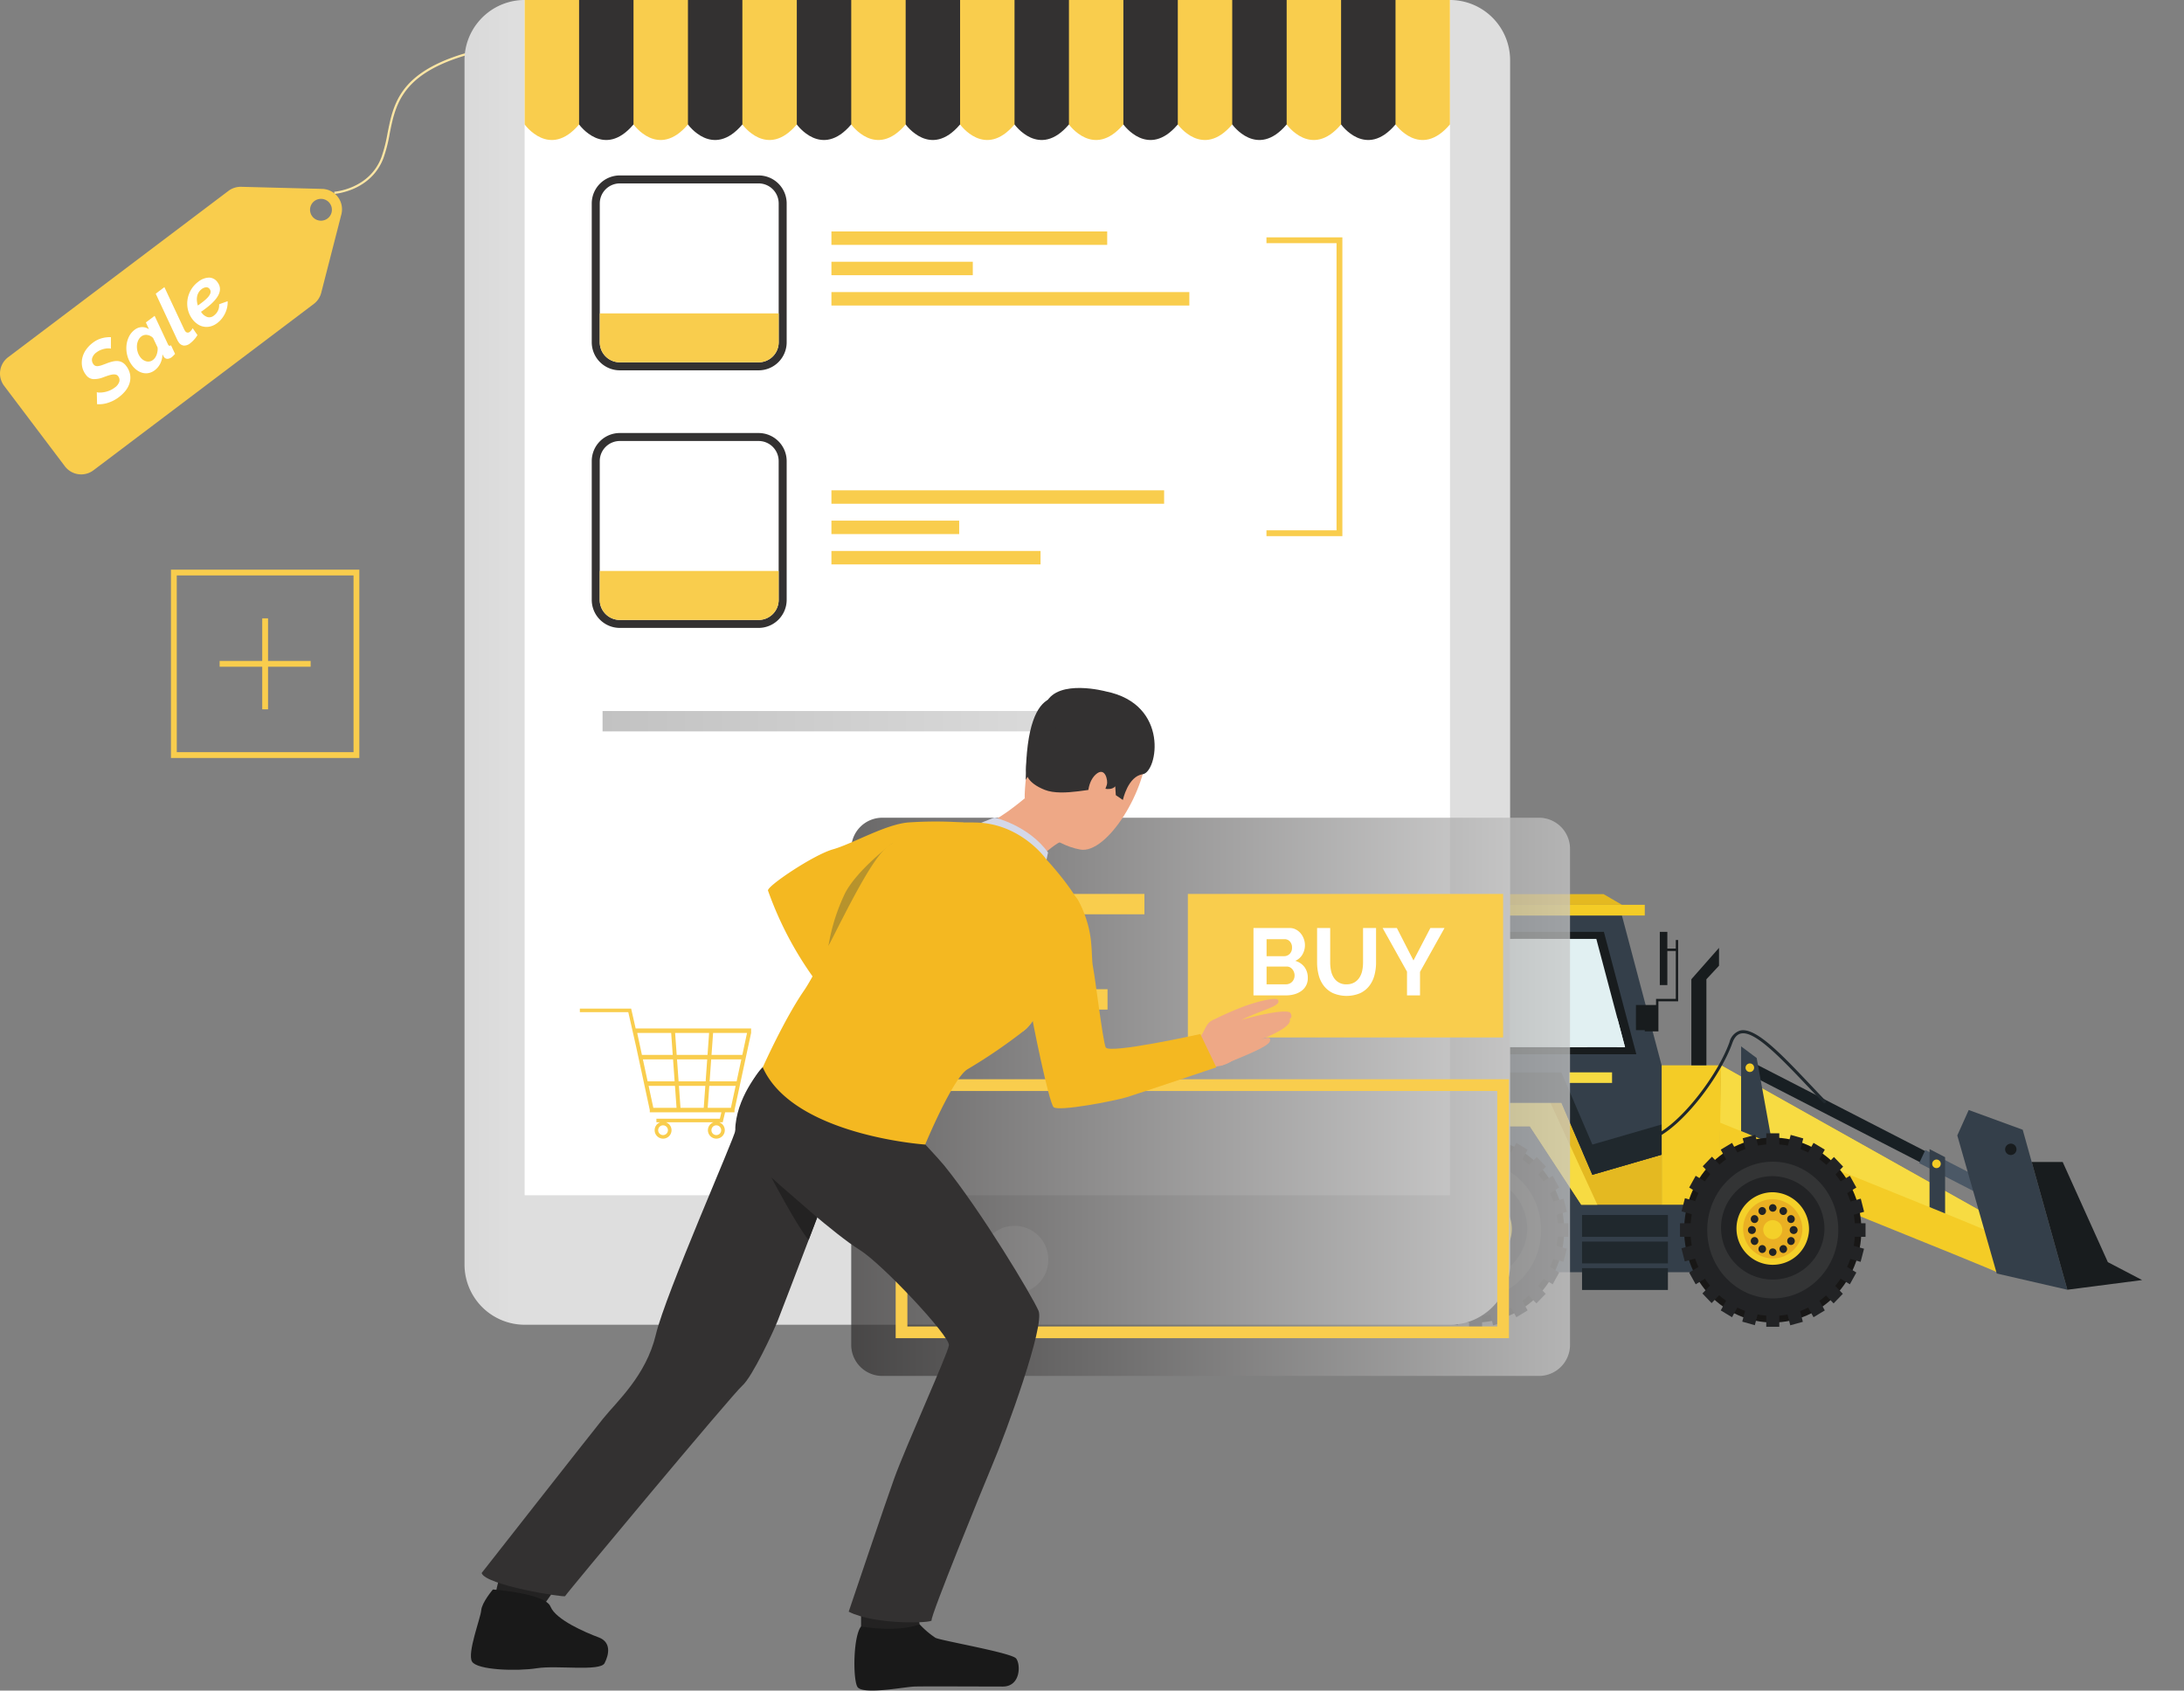 <svg xmlns="http://www.w3.org/2000/svg" xmlns:xlink="http://www.w3.org/1999/xlink" width="463" height="358.458" viewBox="0 0 463 358.458">
  <rect x="0" y="0" width="463" height="358.458" fill="#808080" stroke="none"/>
  <defs>
    <clipPath id="clip-path">
      <rect id="Rectangle_653" data-name="Rectangle 653" width="241" height="117" transform="translate(0 0)" fill="none"/>
    </clipPath>
    <clipPath id="clip-path-4">
      <rect id="Rectangle_593" data-name="Rectangle 593" width="32.484" height="22.961" fill="none"/>
    </clipPath>
    <clipPath id="clip-path-5">
      <rect id="Rectangle_597" data-name="Rectangle 597" width="4.808" height="11.16" fill="none"/>
    </clipPath>
    <linearGradient id="linear-gradient" x1="-0.222" y1="0.5" x2="0.045" y2="0.5" gradientUnits="objectBoundingBox">
      <stop offset="0" stop-color="#c2c2c2"/>
      <stop offset="1" stop-color="#dedede"/>
    </linearGradient>
    <linearGradient id="linear-gradient-3" x1="0" y1="0.5" x2="1" y2="0.5" xlink:href="#linear-gradient"/>
    <linearGradient id="linear-gradient-5" y1="0.5" x2="1" y2="0.5" gradientUnits="objectBoundingBox">
      <stop offset="0" stop-color="#333131"/>
      <stop offset="1" stop-color="#c6c6c6"/>
    </linearGradient>
  </defs>
  <g id="Group_1087" data-name="Group 1087" transform="translate(-7349 2544.457)">
    <g id="Group_1085" data-name="Group 1085" transform="translate(7283.722 -2373.444)">
      <g id="Group_1084" data-name="Group 1084" transform="translate(287.278 -2.556)">
        <g id="Group_1083" data-name="Group 1083" transform="translate(0 0)" clip-path="url(#clip-path)">
          <g id="Group_1082" data-name="Group 1082">
            <g id="Group_1081" data-name="Group 1081" transform="translate(0)" clip-path="url(#clip-path)">
              <g id="Group_1076" data-name="Group 1076">
                <g id="Group_1075" data-name="Group 1075" clip-path="url(#clip-path)">
                  <path id="Path_131" data-name="Path 131" d="M347.327,64.251a.328.328,0,0,0,0-.655,4.488,4.488,0,0,1-4.127-3.65c-.126-1.3.546-4.527,9.472-6.421a.327.327,0,0,0,.245-.386.317.317,0,0,0-.37-.255c-9.089,1.928-10.149,5.294-9.972,7.128a5.111,5.111,0,0,0,4.752,4.239" transform="translate(-329.491 -39.21)" fill="#20282d"/>
                  <path id="Path_132" data-name="Path 132" d="M592.512,293.049l17.29,20.656h65.184V288.247H626.557l-3.874-5.485h-20.2Z" transform="translate(-520.362 -212.418)" fill="#343f4a"/>
                  <path id="Path_257" data-name="Path 257" d="M.06.007,1.951,0l-.06,17.266L0,17.273Z" transform="translate(21.412 41.336) rotate(-4.878)" fill="#343f4a"/>
                  <path id="Path_258" data-name="Path 258" d="M.04.008,4.181,0l-.04,20.632L0,20.641Z" transform="translate(19.976 29.239) rotate(-2.686)" fill="#181c1e"/>
                  <path id="Path_213" data-name="Path 213" d="M.5.046,3.152,0l-.5,28.286L0,28.331Z" transform="translate(34.416 18.667) rotate(-62.156)" fill="#181c1e"/>
                  <path id="Path_214" data-name="Path 214" d="M.56.051,3.162,0,2.6,28.849,0,28.9Z" transform="translate(61.136 35.854) rotate(-34.129)" fill="#181c1e"/>
                  <path id="Path_133" data-name="Path 133" d="M890.245,230.38l55.03,30.88s3.632,13.316,3.412,12.972-58.882-23.877-58.882-23.877Z" transform="translate(-747.382 -172.951)" fill="#f4cc26"/>
                  <path id="Path_134" data-name="Path 134" d="M889.8,320.981l29.446,2.259L889.8,311.4Z" transform="translate(-747.382 -233.993)" fill="#e4b921"/>
                  <path id="Path_135" data-name="Path 135" d="M890.8,230.38l55.03,30.88s.5,1.817,1.109,4.089c-6.935-2.964-48.064-19.482-56.407-22.831Z" transform="translate(-747.939 -172.951)" fill="#f7db42"/>
                  <path id="Path_215" data-name="Path 215" d="M.959.043,3.557,0,2.6,56.66,0,56.7Z" transform="matrix(0.442, -0.897, 0.897, 0.442, 147.94, 59.985)" fill="#181f23"/>
                  <path id="Path_136" data-name="Path 136" d="M916.2,234.691l-6.6-2.654V214.068l3.3,2.468Z" transform="translate(-762.493 -160.661)" fill="#343f4a"/>
                  <path id="Path_137" data-name="Path 137" d="M913.609,229.682a.909.909,0,1,0,.908-.947.928.928,0,0,0-.908.947" transform="translate(-765.559 -171.712)" fill="#f4cc26"/>
                  <path id="Path_216" data-name="Path 216" d="M.263.051,3.345,0,3.082,15.56,0,15.611Z" transform="translate(184.692 78.377) rotate(-63.742)" fill="#4b5866"/>
                  <path id="Path_138" data-name="Path 138" d="M1081.912,316.072l-3.3-1.343v-12.3l3.3,1.714Z" transform="translate(-891.558 -227.239)" fill="#343f4a"/>
                  <path id="Path_139" data-name="Path 139" d="M1081,312.343a.909.909,0,1,0,.908-.947.928.928,0,0,0-.908.947" transform="translate(-893.38 -233.993)" fill="#f4cc26"/>
                  <path id="Path_140" data-name="Path 140" d="M1103.52,274.188l8.365,29.272,14.968,3.444-9.465-33.925-11.446-4.186Z" transform="translate(-910.58 -201.893)" fill="#343f4a"/>
                  <path id="Path_141" data-name="Path 141" d="M1176.821,313.491l9.575,21.237,7.264,3.8-15.849,2.051-7.559-27.091Z" transform="translate(-961.539 -235.572)" fill="#181c1e"/>
                  <path id="Path_142" data-name="Path 142" d="M1146.413,298.973a1.205,1.205,0,1,0,1.2-1.256,1.231,1.231,0,0,0-1.2,1.256" transform="translate(-943.334 -223.686)" fill="#181c1e"/>
                  <path id="Path_143" data-name="Path 143" d="M850.516,259.939H838.355V230.38h12.6Z" transform="translate(-708.093 -172.951)" fill="#f4cc26"/>
                  <path id="Path_144" data-name="Path 144" d="M569.115,265.083l5.531-12.053V243.3h34.834l8.6,20.016,14.682-4.261v10.618H615.713l-10.9-16.645h-20.2l-11.7,12.053Z" transform="translate(-502.495 -182.687)" fill="#e4b921"/>
                  <path id="Path_145" data-name="Path 145" d="M574.646,258.556v-7.921h33.183l11.3,24.565h-3.412l-10.9-16.645h-20.2l-11.7,12.053h-3.8Z" transform="translate(-502.495 -188.212)" fill="#f7db42"/>
                  <path id="Path_146" data-name="Path 146" d="M637.823,133.292,629.4,101.523H594.322l-7.016,31.769H575.75v7.921h40.829l6.562,15.281,14.682-4.261Z" transform="translate(-507.562 -75.863)" fill="#343f4a"/>
                  <path id="Path_147" data-name="Path 147" d="M623.141,251.823l14.682-4.261v6.4l-14.682,4.261-6.562-15.281H575.75v-6.4h40.83Z" transform="translate(-507.562 -177.594)" fill="#20282d"/>
                  <rect id="Rectangle_592" data-name="Rectangle 592" width="39.924" height="2.267" transform="translate(86.761 23.393)" fill="#f4cc26"/>
                  <path id="Path_148" data-name="Path 148" d="M625.338,85.4H667.27l-3.886-2.267H625.338Z" transform="translate(-545.428 -62.006)" fill="#e4b921"/>
                  <path id="Path_149" data-name="Path 149" d="M870.871,129.343v3.788L868.2,136v18.252h-3.192V136Z" transform="translate(-728.448 -96.824)" fill="#181c1e"/>
                  <path id="Path_150" data-name="Path 150" d="M815.307,131.105h4.264v-1.292h4.182V119.67h-1.788v7.217h-1.6V115.608h1.6v3.543h1.788V117.33h.5v13h-4.182V136.7h-2.89v-.259h-1.871Z" transform="translate(-690.493 -86.476)" fill="#181c1e"/>
                  <path id="Path_151" data-name="Path 151" d="M639.7,141.551l5.73-25.943h28.982l6.876,25.943Z" transform="translate(-556.392 -86.475)" fill="#181c1e"/>
                  <path id="Path_152" data-name="Path 152" d="M649.807,144.617l5.071-22.961h25.651l6.085,22.961Z" transform="translate(-564.113 -91.032)" fill="#e1f0f2"/>
                  <g id="Group_1071" data-name="Group 1071" transform="translate(90.016 30.624)" style="mix-blend-mode: multiply;isolation: isolate">
                    <g id="Group_1070" data-name="Group 1070">
                      <g id="Group_1069" data-name="Group 1069" clip-path="url(#clip-path-4)">
                        <path id="Path_153" data-name="Path 153" d="M711.333,121.655l16.282,16.982,1.584,5.979h-1.611l-22.014-22.961Z" transform="translate(-696.715 -121.655)" fill="#e1f0f2"/>
                        <path id="Path_154" data-name="Path 154" d="M668.1,125.042l.748-3.387h1.763l22.014,22.962h-5.759Z" transform="translate(-668.096 -121.655)" fill="#e1f0f2"/>
                      </g>
                    </g>
                  </g>
                  <rect id="Rectangle_594" data-name="Rectangle 594" width="9.063" height="2.243" transform="translate(110.688 58.918)" fill="#f7db42"/>
                  <rect id="Rectangle_595" data-name="Rectangle 595" width="16.019" height="1.121" transform="translate(69.674 58.918)" fill="#f7db42"/>
                  <path id="Path_155" data-name="Path 155" d="M480.831,119.435,468.725,95.5,445.612,83.132v9.5l9.465,6.545,15.078,29.387,10.181,2.755v-4.133h-3.962v-7.749Z" transform="translate(-408.186 -62.006)" fill="#f4cc26"/>
                  <path id="Path_156" data-name="Path 156" d="M455.077,114.037l-9.465-6.545v-4.635l16.509,8.654,13.647,26.517h.605v4.018h3.962v4.133l-10.181-2.755Z" transform="translate(-408.186 -76.868)" fill="#e4b921"/>
                  <path id="Path_157" data-name="Path 157" d="M400.913,86.346l10.566-3.68v-51.8H400.913Z" transform="translate(-374.052 -22.627)" fill="#e4b921"/>
                  <rect id="Rectangle_596" data-name="Rectangle 596" width="3.742" height="32.946" transform="translate(23.119 8.24)" fill="#f7db42"/>
                  <path id="Path_158" data-name="Path 158" d="M362.733,74.624v6.629l5.283,5.969V71.84Z" transform="translate(-344.897 -53.498)" fill="#f4cc26"/>
                  <path id="Path_159" data-name="Path 159" d="M368.553,93.648a1.267,1.267,0,1,0,1.266-1.32,1.294,1.294,0,0,0-1.266,1.32" transform="translate(-349.341 -68.935)" fill="#343f4a"/>
                  <path id="Path_160" data-name="Path 160" d="M425.574,30.867V83.7l-2.311.805V30.867Z" transform="translate(-391.119 -22.626)" fill="#f7db42"/>
                  <g id="Group_1074" data-name="Group 1074" transform="translate(37.426 21.126)" opacity="0.71" style="mix-blend-mode: multiply;isolation: isolate">
                    <g id="Group_1073" data-name="Group 1073">
                      <g id="Group_1072" data-name="Group 1072" clip-path="url(#clip-path-5)">
                        <path id="Path_161" data-name="Path 161" d="M445.612,83.131,450.42,85.7l-2.4,8.587-2.4-1.662Z" transform="translate(-445.612 -83.131)" fill="#f7db42"/>
                      </g>
                    </g>
                  </g>
                  <path id="Path_162" data-name="Path 162" d="M386.424,220.836l-4.485,1.664v10.752h2.614v-6.418l1.871-.459Z" transform="translate(-359.563 -165.76)" fill="#f7db42"/>
                  <path id="Path_163" data-name="Path 163" d="M407.432,48.428a.991.991,0,1,0,.99-1.033,1.013,1.013,0,0,0-.99,1.033" transform="translate(-379.03 -35.08)" fill="#343f4a"/>
                  <path id="Path_164" data-name="Path 164" d="M407.432,235.535a.991.991,0,1,0,.99-1.033,1.013,1.013,0,0,0-.99,1.033" transform="translate(-379.03 -176.057)" fill="#343f4a"/>
                  <path id="Path_165" data-name="Path 165" d="M421.463,243.846v2.97l-4.014,1.918-.791-3.214Z" transform="translate(-386.075 -183.097)" fill="#bc7816"/>
                  <path id="Path_166" data-name="Path 166" d="M426.662,256.606l-2.644-.713L420,257.811V262h6.659Z" transform="translate(-388.63 -192.174)" fill="#e4b921"/>
                  <path id="Path_167" data-name="Path 167" d="M328.278,293.087l19.7,12.857v-2.181l-3.192-5.281,4.382-22.27L353.974,273V268.28h-5.445l-3,3.134h-9.1Z" transform="translate(-318.586 -201.507)" fill="#343f4a"/>
                  <path id="Path_168" data-name="Path 168" d="M377.175,271.2l1.948,2.415h-6.845l2.284-2.415Z" transform="translate(-352.186 -203.704)" fill="#20282d"/>
                  <path id="Path_169" data-name="Path 169" d="M349.169,285.79v-4.8H336.423l-8.144,21.673Z" transform="translate(-318.587 -211.085)" fill="#20282d"/>
                  <path id="Path_170" data-name="Path 170" d="M504.947,113.576l6.491,1.992,2.4-1.992,4.87,5.093-1.259,2.518,1.436,6.849Z" transform="translate(-453.495 -84.944)" fill="#e4b921"/>
                  <path id="Path_171" data-name="Path 171" d="M543.892,128.909a.721.721,0,1,0,.721-.751.736.736,0,0,0-.721.751" transform="translate(-483.234 -95.931)" fill="#343f4a"/>
                  <rect id="Rectangle_598" data-name="Rectangle 598" width="18.205" height="4.63" transform="translate(113.387 89.161)" fill="#20282d"/>
                  <rect id="Rectangle_599" data-name="Rectangle 599" width="18.205" height="4.63" transform="translate(113.387 94.795)" fill="#20282d"/>
                  <rect id="Rectangle_600" data-name="Rectangle 600" width="18.205" height="4.63" transform="translate(113.387 100.429)" fill="#20282d"/>
                  <path id="Path_172" data-name="Path 172" d="M406.024,133.564a1.324,1.324,0,1,0,1.323-1.38,1.352,1.352,0,0,0-1.323,1.38" transform="translate(-377.955 -98.965)" fill="#f4cc26"/>
                  <path id="Path_173" data-name="Path 173" d="M410.608,84.235a.318.318,0,0,0,.308-.265c1.612-8.625,7.914-16.41,13.763-17,4.012-.4,7.378,2.531,9.7,8.494a.31.31,0,0,0,.408.18.332.332,0,0,0,.173-.427c-3.074-7.908-7.321-9.2-10.339-8.9-6.1.615-12.657,8.641-14.319,17.526a.327.327,0,0,0,.248.384.3.3,0,0,0,.061.006" transform="translate(-381.215 -49.308)" fill="#20282d"/>
                  <path id="Path_174" data-name="Path 174" d="M829.934,223.271a.3.3,0,0,0,.122-.026c6.15-2.7,14.112-13.328,16.6-20.321.428-1.2,1.026-1.871,1.83-2.051,2.914-.663,8.453,5.175,14.309,11.349,1.039,1.1,2.1,2.215,3.18,3.333a.3.3,0,0,0,.444,0,.338.338,0,0,0,0-.463c-1.078-1.117-2.139-2.236-3.177-3.33-6.24-6.578-11.63-12.262-14.887-11.528a3.378,3.378,0,0,0-2.285,2.463c-2.45,6.873-10.249,17.3-16.26,19.946a.333.333,0,0,0-.167.429.314.314,0,0,0,.289.2" transform="translate(-701.423 -150.188)" fill="#20282d"/>
                </g>
              </g>
              <g id="Group_1078" data-name="Group 1078">
                <g id="Group_1077" data-name="Group 1077" clip-path="url(#clip-path)">
                  <path id="Path_175" data-name="Path 175" d="M629.589,312.142c0,10.823-8.412,19.6-18.788,19.6s-18.788-8.774-18.788-19.6,8.412-19.6,18.788-19.6,18.788,8.774,18.788,19.6" transform="translate(-519.981 -219.79)" fill="#181716"/>
                  <path id="Path_176" data-name="Path 176" d="M632.564,316.393c0,10.055-7.815,18.206-17.455,18.206s-17.455-8.151-17.455-18.206,7.815-18.206,17.455-18.206,17.455,8.151,17.455,18.206" transform="translate(-524.288 -224.041)" fill="#222325"/>
                  <path id="Path_177" data-name="Path 177" d="M640.5,327.74c0,8-6.221,14.493-13.895,14.493s-13.9-6.489-13.9-14.493,6.221-14.493,13.9-14.493S640.5,319.736,640.5,327.74" transform="translate(-535.788 -235.388)" fill="#333435"/>
                  <path id="Path_178" data-name="Path 178" d="M647.056,337.1A10.967,10.967,0,1,1,636.1,325.675,11.2,11.2,0,0,1,647.056,337.1" transform="translate(-545.278 -244.751)" fill="#222325"/>
                  <path id="Path_179" data-name="Path 179" d="M654.354,347.531a7.693,7.693,0,1,1-7.686-8.016,7.856,7.856,0,0,1,7.686,8.016" transform="translate(-555.847 -255.179)" fill="#f4d029"/>
                  <path id="Path_180" data-name="Path 180" d="M657.495,352.02a6.283,6.283,0,1,1-6.277-6.547,6.417,6.417,0,0,1,6.277,6.547" transform="translate(-560.397 -259.668)" fill="#eab023"/>
                  <path id="Path_181" data-name="Path 181" d="M667,365.6a2.019,2.019,0,1,1-2.017-2.1A2.062,2.062,0,0,1,667,365.6" transform="translate(-574.158 -273.246)" fill="#f4d029"/>
                  <path id="Path_182" data-name="Path 182" d="M669.7,350.6a.8.8,0,1,1-.8-.839.822.822,0,0,1,.8.839" transform="translate(-578.08 -262.896)" fill="#222325"/>
                  <path id="Path_183" data-name="Path 183" d="M660.159,352.7a.858.858,0,0,1-.294,1.145.786.786,0,0,1-1.1-.307.859.859,0,0,1,.294-1.145.786.786,0,0,1,1.1.307" transform="translate(-570.873 -264.801)" fill="#222325"/>
                  <path id="Path_184" data-name="Path 184" d="M652.957,359.305a.858.858,0,0,1,.294,1.145.786.786,0,0,1-1.1.307.858.858,0,0,1-.294-1.145.786.786,0,0,1,1.1-.307" transform="translate(-565.598 -270.006)" fill="#222325"/>
                  <path id="Path_185" data-name="Path 185" d="M650.028,368.629a.839.839,0,1,1-.8.838.822.822,0,0,1,.8-.838" transform="translate(-563.668 -277.115)" fill="#222325"/>
                  <path id="Path_186" data-name="Path 186" d="M652.153,378.176a.786.786,0,0,1,1.1.307.858.858,0,0,1-.294,1.145.786.786,0,0,1-1.1-.307.858.858,0,0,1,.294-1.145" transform="translate(-565.598 -284.224)" fill="#222325"/>
                  <path id="Path_187" data-name="Path 187" d="M658.767,385.391a.786.786,0,0,1,1.1-.307.859.859,0,0,1,.294,1.145.786.786,0,0,1-1.1.307.858.858,0,0,1-.294-1.145" transform="translate(-570.873 -289.429)" fill="#222325"/>
                  <path id="Path_188" data-name="Path 188" d="M668.1,388.339a.8.8,0,1,1,.8.839.822.822,0,0,1-.8-.839" transform="translate(-578.08 -291.335)" fill="#222325"/>
                  <path id="Path_189" data-name="Path 189" d="M677.639,386.23a.858.858,0,0,1,.294-1.145.786.786,0,0,1,1.1.307.859.859,0,0,1-.294,1.145.786.786,0,0,1-1.1-.307" transform="translate(-585.284 -289.429)" fill="#222325"/>
                  <path id="Path_190" data-name="Path 190" d="M684.841,379.629a.858.858,0,0,1-.294-1.145.786.786,0,0,1,1.1-.307.859.859,0,0,1,.294,1.145.786.786,0,0,1-1.1.307" transform="translate(-590.559 -284.224)" fill="#222325"/>
                  <path id="Path_191" data-name="Path 191" d="M687.772,370.306a.839.839,0,1,1,.8-.839.822.822,0,0,1-.8.839" transform="translate(-592.491 -277.115)" fill="#222325"/>
                  <path id="Path_192" data-name="Path 192" d="M685.645,360.757a.786.786,0,0,1-1.1-.307.858.858,0,0,1,.294-1.145.786.786,0,0,1,1.1.307.858.858,0,0,1-.294,1.145" transform="translate(-590.559 -270.005)" fill="#222325"/>
                  <path id="Path_193" data-name="Path 193" d="M679.031,353.543a.786.786,0,0,1-1.1.307.859.859,0,0,1-.294-1.145.786.786,0,0,1,1.1-.307.858.858,0,0,1,.294,1.145" transform="translate(-585.284 -264.801)" fill="#222325"/>
                  <rect id="Rectangle_602" data-name="Rectangle 602" width="2.76" height="3.989" transform="translate(89.44 71.84)" fill="#222325"/>
                  <path id="Path_217" data-name="Path 217" d="M.071.051,2.861,0,2.79,3.948,0,4Z" transform="matrix(0.866, -0.5, 0.5, 0.866, 79.705, 75.299)" fill="#222325"/>
                  <path id="Path_218" data-name="Path 218" d="M.071.051,2.921,0,2.849,3.865,0,3.917Z" transform="translate(73.019 83.379) rotate(-59.999)" fill="#222325"/>
                  <rect id="Rectangle_605" data-name="Rectangle 605" width="3.824" height="2.879" transform="translate(71.154 90.912)" fill="#222325"/>
                  <path id="Path_219" data-name="Path 219" d="M.051.071,3.917,0,3.865,2.849,0,2.921Z" transform="matrix(0.866, -0.5, 0.5, 0.866, 73.019, 101.325)" fill="#222325"/>
                  <path id="Path_220" data-name="Path 220" d="M.051.071,4,0,3.948,2.79,0,2.861Z" transform="translate(79.705 109.405) rotate(-59.999)" fill="#222325"/>
                  <rect id="Rectangle_608" data-name="Rectangle 608" width="2.76" height="3.989" transform="translate(89.44 108.875)" fill="#222325"/>
                  <path id="Path_221" data-name="Path 221" d="M.071.051,2.861,0,2.79,3.948,0,4Z" transform="translate(97.458 107.372) rotate(-30.001)" fill="#222325"/>
                  <path id="Path_222" data-name="Path 222" d="M.071.051,2.921,0,2.849,3.865,0,3.917Z" transform="matrix(0.5, -0.866, 0.866, 0.5, 103.769, 101.896)" fill="#222325"/>
                  <rect id="Rectangle_611" data-name="Rectangle 611" width="3.824" height="2.879" transform="translate(106.662 90.912)" fill="#222325"/>
                  <path id="Path_223" data-name="Path 223" d="M.051.071,3.917,0,3.865,2.849,0,2.921Z" transform="translate(103.769 82.808) rotate(-30.001)" fill="#222325"/>
                  <path id="Path_224" data-name="Path 224" d="M.051.071,4,0,3.948,2.79,0,2.861Z" transform="matrix(0.5, -0.866, 0.866, 0.5, 97.459, 77.332)" fill="#222325"/>
                  <path id="Path_225" data-name="Path 225" d="M.03.041,4.008,0l-.03,2.769L0,2.81Z" transform="matrix(0.261, -0.965, 0.965, 0.261, 93.577, 76.044)" fill="#222325"/>
                  <path id="Path_226" data-name="Path 226" d="M.041.029,2.809,0,2.768,3.978,0,4.007Z" transform="translate(84.395 72.878) rotate(-14.866)" fill="#222325"/>
                  <path id="Path_227" data-name="Path 227" d="M.082.059,2.9,0,2.819,3.907,0,3.966Z" transform="matrix(0.709, -0.705, 0.705, 0.709, 75.869, 78.845)" fill="#222325"/>
                  <path id="Path_228" data-name="Path 228" d="M.041.03,2.913,0,2.871,3.836,0,3.865Z" transform="translate(71.437 88.418) rotate(-74.865)" fill="#222325"/>
                  <path id="Path_229" data-name="Path 229" d="M.029.041,3.865,0,3.835,2.871,0,2.912Z" transform="translate(71.419 96.19) rotate(-14.866)" fill="#222325"/>
                  <path id="Path_230" data-name="Path 230" d="M.059.082,3.966,0,3.906,2.82,0,2.9Z" transform="translate(75.807 105.785) rotate(-44.865)" fill="#222325"/>
                  <path id="Path_231" data-name="Path 231" d="M.03.041,4.008,0l-.03,2.769L0,2.81Z" transform="matrix(0.261, -0.965, 0.965, 0.261, 84.305, 111.794)" fill="#222325"/>
                  <path id="Path_232" data-name="Path 232" d="M.041.029,2.809,0,2.768,3.978,0,4.007Z" transform="matrix(0.967, -0.256, 0.256, 0.967, 93.503, 108.674)" fill="#222325"/>
                  <path id="Path_233" data-name="Path 233" d="M.082.059,2.9,0,2.819,3.907,0,3.966Z" transform="translate(100.917 105.095) rotate(-44.865)" fill="#222325"/>
                  <path id="Path_234" data-name="Path 234" d="M.041.03,2.913,0,2.871,3.836,0,3.865Z" transform="translate(105.712 98.089) rotate(-74.865)" fill="#222325"/>
                  <path id="Path_235" data-name="Path 235" d="M.029.041,3.864,0,3.835,2.871,0,2.912Z" transform="matrix(0.967, -0.256, 0.256, 0.967, 105.739, 86.69)" fill="#222325"/>
                  <path id="Path_236" data-name="Path 236" d="M.059.082,3.966,0,3.906,2.82,0,2.9Z" transform="translate(100.975 79.66) rotate(-44.865)" fill="#222325"/>
                </g>
              </g>
              <g id="Group_1080" data-name="Group 1080">
                <g id="Group_1079" data-name="Group 1079" clip-path="url(#clip-path)">
                  <path id="Path_194" data-name="Path 194" d="M896.114,312.142c0,10.823-8.412,19.6-18.788,19.6s-18.788-8.774-18.788-19.6,8.412-19.6,18.788-19.6,18.788,8.774,18.788,19.6" transform="translate(-723.506 -219.79)" fill="#181716"/>
                  <path id="Path_195" data-name="Path 195" d="M899.089,316.393c0,10.055-7.815,18.206-17.455,18.206s-17.455-8.151-17.455-18.206,7.815-18.206,17.455-18.206,17.455,8.151,17.455,18.206" transform="translate(-727.813 -224.041)" fill="#222325"/>
                  <path id="Path_196" data-name="Path 196" d="M907.03,327.74c0,8-6.221,14.493-13.895,14.493s-13.895-6.489-13.895-14.493,6.221-14.493,13.895-14.493,13.895,6.489,13.895,14.493" transform="translate(-739.314 -235.388)" fill="#333435"/>
                  <path id="Path_197" data-name="Path 197" d="M913.582,337.1a10.967,10.967,0,1,1-10.957-11.429A11.2,11.2,0,0,1,913.582,337.1" transform="translate(-748.804 -244.751)" fill="#222325"/>
                  <path id="Path_198" data-name="Path 198" d="M920.88,347.531a7.693,7.693,0,1,1-7.686-8.016,7.856,7.856,0,0,1,7.686,8.016" transform="translate(-759.373 -255.179)" fill="#f4d029"/>
                  <path id="Path_199" data-name="Path 199" d="M924.02,352.02a6.283,6.283,0,1,1-6.277-6.547,6.417,6.417,0,0,1,6.277,6.547" transform="translate(-763.922 -259.668)" fill="#eab023"/>
                  <path id="Path_200" data-name="Path 200" d="M933.521,365.6a2.019,2.019,0,1,1-2.018-2.1,2.062,2.062,0,0,1,2.018,2.1" transform="translate(-777.683 -273.246)" fill="#f4d029"/>
                  <path id="Path_201" data-name="Path 201" d="M936.229,350.6a.8.8,0,1,1-.8-.839.822.822,0,0,1,.8.839" transform="translate(-781.604 -262.896)" fill="#222325"/>
                  <path id="Path_202" data-name="Path 202" d="M926.685,352.7a.859.859,0,0,1-.294,1.145.786.786,0,0,1-1.1-.307.859.859,0,0,1,.294-1.145.786.786,0,0,1,1.1.307" transform="translate(-774.399 -264.801)" fill="#222325"/>
                  <path id="Path_203" data-name="Path 203" d="M919.483,359.305a.858.858,0,0,1,.294,1.145.786.786,0,0,1-1.1.307.858.858,0,0,1-.294-1.145.786.786,0,0,1,1.1-.307" transform="translate(-769.123 -270.006)" fill="#222325"/>
                  <path id="Path_204" data-name="Path 204" d="M916.553,368.629a.839.839,0,1,1-.8.838.822.822,0,0,1,.8-.838" transform="translate(-767.193 -277.115)" fill="#222325"/>
                  <path id="Path_205" data-name="Path 205" d="M918.679,378.176a.786.786,0,0,1,1.1.307.858.858,0,0,1-.294,1.145.786.786,0,0,1-1.1-.307.858.858,0,0,1,.294-1.145" transform="translate(-769.123 -284.224)" fill="#222325"/>
                  <path id="Path_206" data-name="Path 206" d="M925.293,385.391a.786.786,0,0,1,1.1-.307.859.859,0,0,1,.294,1.145.786.786,0,0,1-1.1.307.858.858,0,0,1-.294-1.145" transform="translate(-774.399 -289.429)" fill="#222325"/>
                  <path id="Path_207" data-name="Path 207" d="M934.621,388.339a.8.8,0,1,1,.8.839.822.822,0,0,1-.8-.839" transform="translate(-781.604 -291.335)" fill="#222325"/>
                  <path id="Path_208" data-name="Path 208" d="M944.165,386.23a.858.858,0,0,1,.294-1.145.786.786,0,0,1,1.1.307.859.859,0,0,1-.294,1.145.786.786,0,0,1-1.1-.307" transform="translate(-788.81 -289.429)" fill="#222325"/>
                  <path id="Path_209" data-name="Path 209" d="M951.366,379.629a.858.858,0,0,1-.294-1.145.786.786,0,0,1,1.1-.307.859.859,0,0,1,.294,1.145.786.786,0,0,1-1.1.307" transform="translate(-794.084 -284.224)" fill="#222325"/>
                  <path id="Path_210" data-name="Path 210" d="M954.3,370.306a.839.839,0,1,1,.8-.839.822.822,0,0,1-.8.839" transform="translate(-796.015 -277.115)" fill="#222325"/>
                  <path id="Path_211" data-name="Path 211" d="M952.17,360.757a.786.786,0,0,1-1.1-.307.859.859,0,0,1,.294-1.145.786.786,0,0,1,1.1.307.858.858,0,0,1-.294,1.145" transform="translate(-794.084 -270.005)" fill="#222325"/>
                  <path id="Path_212" data-name="Path 212" d="M945.557,353.543a.786.786,0,0,1-1.1.307.859.859,0,0,1-.294-1.145.786.786,0,0,1,1.1-.307.858.858,0,0,1,.294,1.145" transform="translate(-788.81 -264.801)" fill="#222325"/>
                  <rect id="Rectangle_627" data-name="Rectangle 627" width="2.76" height="3.989" transform="translate(152.441 71.84)" fill="#222325"/>
                  <path id="Path_237" data-name="Path 237" d="M.071.051,2.861,0,2.79,3.948,0,4Z" transform="matrix(0.866, -0.5, 0.5, 0.866, 142.705, 75.299)" fill="#222325"/>
                  <path id="Path_238" data-name="Path 238" d="M.071.051,2.921,0,2.849,3.865,0,3.917Z" transform="translate(136.019 83.379) rotate(-59.999)" fill="#222325"/>
                  <rect id="Rectangle_630" data-name="Rectangle 630" width="3.824" height="2.879" transform="translate(134.155 90.912)" fill="#222325"/>
                  <path id="Path_239" data-name="Path 239" d="M.051.071,3.917,0,3.865,2.849,0,2.921Z" transform="matrix(0.866, -0.5, 0.5, 0.866, 136.019, 101.325)" fill="#222325"/>
                  <path id="Path_240" data-name="Path 240" d="M.051.071,4,0,3.948,2.79,0,2.861Z" transform="translate(142.705 109.405) rotate(-59.999)" fill="#222325"/>
                  <rect id="Rectangle_633" data-name="Rectangle 633" width="2.76" height="3.989" transform="translate(152.441 108.875)" fill="#222325"/>
                  <path id="Path_241" data-name="Path 241" d="M.071.051,2.861,0,2.79,3.948,0,4Z" transform="translate(160.459 107.372) rotate(-30.001)" fill="#222325"/>
                  <path id="Path_242" data-name="Path 242" d="M.071.051,2.921,0,2.849,3.865,0,3.917Z" transform="matrix(0.5, -0.866, 0.866, 0.5, 166.77, 101.896)" fill="#222325"/>
                  <rect id="Rectangle_636" data-name="Rectangle 636" width="3.824" height="2.879" transform="translate(169.663 90.912)" fill="#222325"/>
                  <path id="Path_243" data-name="Path 243" d="M.051.071,3.917,0,3.865,2.849,0,2.921Z" transform="translate(166.77 82.808) rotate(-30.001)" fill="#222325"/>
                  <path id="Path_244" data-name="Path 244" d="M.051.071,4,0,3.948,2.79,0,2.861Z" transform="translate(160.459 77.332) rotate(-59.999)" fill="#222325"/>
                  <path id="Path_245" data-name="Path 245" d="M.03.041,4.008,0l-.03,2.769L0,2.81Z" transform="matrix(0.261, -0.965, 0.965, 0.261, 156.577, 76.044)" fill="#222325"/>
                  <path id="Path_246" data-name="Path 246" d="M.041.029,2.809,0,2.768,3.978,0,4.007Z" transform="matrix(0.967, -0.257, 0.257, 0.967, 147.395, 72.878)" fill="#222325"/>
                  <path id="Path_247" data-name="Path 247" d="M.082.059,2.9,0,2.819,3.907,0,3.966Z" transform="matrix(0.709, -0.705, 0.705, 0.709, 138.87, 78.845)" fill="#222325"/>
                  <path id="Path_248" data-name="Path 248" d="M.041.03,2.913,0,2.871,3.836,0,3.866Z" transform="translate(134.437 88.418) rotate(-74.865)" fill="#222325"/>
                  <path id="Path_249" data-name="Path 249" d="M.029.041,3.865,0,3.835,2.871,0,2.912Z" transform="translate(134.42 96.19) rotate(-14.866)" fill="#222325"/>
                  <path id="Path_250" data-name="Path 250" d="M.059.082,3.966,0,3.906,2.82,0,2.9Z" transform="translate(138.808 105.785) rotate(-44.865)" fill="#222325"/>
                  <path id="Path_251" data-name="Path 251" d="M.03.041,4.008,0l-.03,2.769L0,2.81Z" transform="matrix(0.261, -0.965, 0.965, 0.261, 147.305, 111.794)" fill="#222325"/>
                  <path id="Path_252" data-name="Path 252" d="M.041.029,2.809,0,2.768,3.978,0,4.007Z" transform="matrix(0.967, -0.256, 0.256, 0.967, 156.503, 108.674)" fill="#222325"/>
                  <path id="Path_253" data-name="Path 253" d="M.082.059,2.9,0,2.819,3.907,0,3.966Z" transform="translate(163.917 105.095) rotate(-44.865)" fill="#222325"/>
                  <path id="Path_254" data-name="Path 254" d="M.041.03,2.913,0,2.871,3.836,0,3.865Z" transform="translate(168.713 98.089) rotate(-74.866)" fill="#222325"/>
                  <path id="Path_255" data-name="Path 255" d="M.029.041,3.865,0,3.835,2.871,0,2.912Z" transform="matrix(0.967, -0.257, 0.257, 0.967, 168.739, 86.691)" fill="#222325"/>
                  <path id="Path_256" data-name="Path 256" d="M.059.082,3.966,0,3.906,2.82,0,2.9Z" transform="matrix(0.709, -0.705, 0.705, 0.709, 163.976, 79.66)" fill="#222325"/>
                </g>
              </g>
            </g>
          </g>
        </g>
      </g>
    </g>
    <g id="Group_1086" data-name="Group 1086" transform="translate(497 -414.529)">
      <g id="Group_1041" data-name="Group 1041" transform="translate(5901.207 -2512.73)">
        <g id="Group_1036" data-name="Group 1036" transform="translate(950.794 382.802)">
          <g id="Group_1035" data-name="Group 1035">
            <g id="Group_1023" data-name="Group 1023" transform="translate(70.856 0.005)">
              <path id="Path_80" data-name="Path 80" d="M1007.853,423.915l-.03-.463c.074,0,7.453-.55,10-7.3a31.516,31.516,0,0,0,1.286-5.034c1.172-5.909,2.383-12.019,13.887-16.183,7.325-2.65,12.772-2.194,17.151-1.829,6.718.562,11.157.932,16.82-10.3l.415.209c-5.8,11.514-10.367,11.132-17.274,10.556-4.333-.362-9.725-.813-16.953,1.8-11.258,4.074-12.443,10.054-13.591,15.836a31.729,31.729,0,0,1-1.306,5.108C1015.6,423.35,1007.93,423.91,1007.853,423.915Z" transform="translate(-1007.823 -382.806)" fill="#fde6a4"/>
            </g>
            <g id="Group_1024" data-name="Group 1024" transform="translate(36.238 120.782)">
              <path id="Path_81" data-name="Path 81" d="M1019.9,519.954H979.96V480.016H1019.9Zm-38.7-1.234h37.471V481.25H981.194Z" transform="translate(-979.96 -480.016)" fill="#f9cd4d"/>
            </g>
            <g id="Group_1027" data-name="Group 1027" transform="translate(46.561 131.107)">
              <g id="Group_1025" data-name="Group 1025" transform="translate(9.029)">
                <rect id="Rectangle_571" data-name="Rectangle 571" width="1.234" height="19.291" fill="#f9cd4d"/>
              </g>
              <g id="Group_1026" data-name="Group 1026" transform="translate(0 9.028)">
                <rect id="Rectangle_572" data-name="Rectangle 572" width="19.291" height="1.234" fill="#f9cd4d"/>
              </g>
            </g>
            <g id="Group_1029" data-name="Group 1029" transform="translate(0 39.609)">
              <path id="Path_82" data-name="Path 82" d="M1019.085,415.124l-17.154-.441a4.319,4.319,0,0,0-2.719.872l-46.7,35.265a4.325,4.325,0,0,0-.845,6.058l12.884,17.064a4.327,4.327,0,0,0,6.059.845l46.7-35.265a4.324,4.324,0,0,0,1.583-2.375l4.27-16.621A4.327,4.327,0,0,0,1019.085,415.124Zm1.148,6.274a2.315,2.315,0,1,1,.452-3.243A2.314,2.314,0,0,1,1020.233,421.4Z" transform="translate(-950.794 -414.682)" fill="#f9cd4d"/>
              <g id="Group_1028" data-name="Group 1028" transform="translate(17.331 19.254)">
                <path id="Path_83" data-name="Path 83" d="M972.6,453.069a7.6,7.6,0,0,1-2.25,1.178,6.094,6.094,0,0,1-2.364.308l-.053-2.546a1.631,1.631,0,0,0,.57.079,5.276,5.276,0,0,0,.941-.079,5.542,5.542,0,0,0,1.127-.319,4.739,4.739,0,0,0,1.136-.64,2.461,2.461,0,0,0,.993-1.26,1.314,1.314,0,0,0-.245-1.174.877.877,0,0,0-.5-.337,1.872,1.872,0,0,0-.7-.016,5.317,5.317,0,0,0-.872.212c-.319.1-.667.225-1.041.363a5.318,5.318,0,0,1-2.178.4,2.094,2.094,0,0,1-1.538-.913,4.133,4.133,0,0,1-.809-1.79,4.5,4.5,0,0,1,.058-1.836,5.007,5.007,0,0,1,.79-1.717,6.431,6.431,0,0,1,1.388-1.428,5.567,5.567,0,0,1,2-1,6.3,6.3,0,0,1,1.874-.209l-.006,2.438a1.406,1.406,0,0,0-.462-.065,3.83,3.83,0,0,0-.764.067,4.94,4.94,0,0,0-.9.257,3.674,3.674,0,0,0-.887.5,2.328,2.328,0,0,0-.973,1.3,1.5,1.5,0,0,0,.306,1.269.88.88,0,0,0,.426.319,1.25,1.25,0,0,0,.583.039,4.121,4.121,0,0,0,.75-.186q.416-.14.952-.35a9.729,9.729,0,0,1,1.265-.411,3.767,3.767,0,0,1,1.118-.116,2.3,2.3,0,0,1,.977.272,2.609,2.609,0,0,1,.842.754,4.129,4.129,0,0,1,.841,1.864,4.018,4.018,0,0,1-.119,1.8,4.9,4.9,0,0,1-.871,1.625A7.73,7.73,0,0,1,972.6,453.069Z" transform="translate(-964.743 -427.716)" fill="#fff"/>
                <path id="Path_84" data-name="Path 84" d="M978.383,448.231a3.12,3.12,0,0,1-1.26.593,2.947,2.947,0,0,1-1.285-.019,3.449,3.449,0,0,1-1.22-.567,4.8,4.8,0,0,1-1.056-1.039,5.8,5.8,0,0,1-.977-1.968,6.143,6.143,0,0,1-.22-2.1,5.442,5.442,0,0,1,.513-1.952,4.052,4.052,0,0,1,1.228-1.513,2.609,2.609,0,0,1,1.564-.574,2.442,2.442,0,0,1,1.484.467l-.663-1.455,1.854-1.4,2.766,5.908a1.272,1.272,0,0,0,.148.281q.218.291.562.053l.859,1.828c-.145.154-.273.286-.383.4a2.8,2.8,0,0,1-.306.273,1.589,1.589,0,0,1-.924.373.908.908,0,0,1-.754-.409,3.313,3.313,0,0,1-.313-.589,4.4,4.4,0,0,1-.45,1.98A4.012,4.012,0,0,1,978.383,448.231Zm-.362-2.2a2.007,2.007,0,0,0,.437-.471,2.782,2.782,0,0,0,.325-.649,3.879,3.879,0,0,0,.178-.743,2.924,2.924,0,0,0,.007-.765l-.945-2a2.141,2.141,0,0,0-1.247-.645,1.6,1.6,0,0,0-1.23.3,2.191,2.191,0,0,0-.686.876,3.108,3.108,0,0,0-.267,1.157,4.015,4.015,0,0,0,.15,1.235,3.346,3.346,0,0,0,.549,1.116,2.338,2.338,0,0,0,1.3.912A1.615,1.615,0,0,0,978.022,446.027Z" transform="translate(-962.898 -428.598)" fill="#fff"/>
                <path id="Path_85" data-name="Path 85" d="M984.675,443.707a2,2,0,0,1-1.326.49,1.467,1.467,0,0,1-1.078-.652,2.669,2.669,0,0,1-.175-.26c-.053-.089-.108-.191-.166-.308l-4.566-9.785L979.2,431.8l4.225,9.02a1.667,1.667,0,0,0,.085.154,1.6,1.6,0,0,0,.1.144.628.628,0,0,0,1,.138,1.644,1.644,0,0,0,.312-.322,3.1,3.1,0,0,0,.276-.426l1.011,1.454a5.139,5.139,0,0,1-.7.962A6.067,6.067,0,0,1,984.675,443.707Z" transform="translate(-961.683 -429.785)" fill="#fff"/>
                <path id="Path_86" data-name="Path 86" d="M989.107,439.813a4,4,0,0,1-1.41.706,3.344,3.344,0,0,1-2.735-.455,4.535,4.535,0,0,1-1.126-1.073,5.325,5.325,0,0,1-.938-1.975,5.657,5.657,0,0,1-.1-2.149,5.843,5.843,0,0,1,.722-2.067,5.67,5.67,0,0,1,1.534-1.723,3.846,3.846,0,0,1,2.266-.9,2.2,2.2,0,0,1,1.833.973q1.767,2.339-2.413,5.5-.25.186-.512.386t-.574.39l.134.18a2.487,2.487,0,0,0,1.233.939,1.521,1.521,0,0,0,1.4-.338,2.711,2.711,0,0,0,.845-1.052,2.521,2.521,0,0,0,.229-1.323l1.811-.651a4.851,4.851,0,0,1-.1,1.28,5.544,5.544,0,0,1-.424,1.266,6,6,0,0,1-.711,1.144A5.207,5.207,0,0,1,989.107,439.813Zm-3.319-7.186a2.39,2.39,0,0,0-.636.709,2.631,2.631,0,0,0-.319.86,3.485,3.485,0,0,0-.037.942,4.15,4.15,0,0,0,.2.957c.155-.1.3-.206.44-.311l.429-.323a9.973,9.973,0,0,0,1.076-.922,3.286,3.286,0,0,0,.59-.772,1.256,1.256,0,0,0,.163-.634.961.961,0,0,0-.2-.529.841.841,0,0,0-.759-.373A1.775,1.775,0,0,0,985.788,432.627Z" transform="translate(-960.38 -430.179)" fill="#fff"/>
              </g>
            </g>
            <g id="Group_1030" data-name="Group 1030" transform="translate(98.473)">
              <path id="Path_87" data-name="Path 87" d="M1057.38,414.1h29.433a4.263,4.263,0,0,1,4.249,4.249v29.433a4.255,4.255,0,0,1-4.249,4.249H1057.38a4.247,4.247,0,0,1-4.249-4.249V418.351A4.255,4.255,0,0,1,1057.38,414.1Z" transform="translate(-1024.456 -375.214)" fill="url(#linear-gradient)"/>
              <path id="Path_88" data-name="Path 88" d="M1238.967,382.8H1042.8a12.731,12.731,0,0,0-8.449,3.218,11.157,11.157,0,0,0-1.143,1.155,12.7,12.7,0,0,0-3.156,8.4V650.92a12.776,12.776,0,0,0,12.772,12.772h196.119a12.417,12.417,0,0,0,2.907-.335,10.162,10.162,0,0,0,1.367-.4,12.087,12.087,0,0,0,2.485-1.205,12.767,12.767,0,0,0,6.014-10.834V395.574A12.771,12.771,0,0,0,1238.967,382.8ZM1092.409,420a5.939,5.939,0,0,1,5.939,5.939v29.433a5.949,5.949,0,0,1-5.939,5.951h-29.433a5.96,5.96,0,0,1-5.951-5.951V425.939a5.949,5.949,0,0,1,5.951-5.939Z" transform="translate(-1030.051 -382.802)" fill="url(#linear-gradient)"/>
            </g>
            <path id="Path_89" data-name="Path 89" d="M1053.131,447.785V418.351a4.255,4.255,0,0,1,4.249-4.249h29.433a4.263,4.263,0,0,1,4.249,4.249v29.433a4.255,4.255,0,0,1-4.249,4.249H1057.38A4.247,4.247,0,0,1,1053.131,447.785Z" transform="translate(-925.983 -375.214)" fill="#fff"/>
            <path id="Path_90" data-name="Path 90" d="M1040.311,382.806V636.234H1236.48V382.806Z" transform="translate(-929.091 -382.801)" fill="#fff"/>
            <path id="Path_91" data-name="Path 91" d="M1040.316,382.806v26.378s5.258,7.432,11.538,0h11.539s5.259,7.432,11.538,0h11.538s5.259,7.432,11.539,0h11.538s5.259,7.432,11.539,0h11.539s5.259,7.432,11.54,0H1155.7s5.259,7.432,11.539,0h11.538s5.259,7.432,11.539,0h11.538s5.259,7.432,11.539,0h11.539s5.259,7.432,11.538,0V382.806Z" transform="translate(-929.09 -382.801)" fill="#f9cd4d"/>
            <g id="Group_1031" data-name="Group 1031" transform="translate(122.765 0.005)">
              <path id="Path_92" data-name="Path 92" d="M1049.6,409.184s5.259,7.432,11.539,0V382.806H1049.6Z" transform="translate(-1049.603 -382.806)" fill="#333131"/>
              <path id="Path_93" data-name="Path 93" d="M1068.177,409.184s5.259,7.432,11.538,0V382.806h-11.538Z" transform="translate(-1045.1 -382.806)" fill="#333131"/>
              <path id="Path_94" data-name="Path 94" d="M1086.751,409.184s5.259,7.432,11.539,0V382.806h-11.539Z" transform="translate(-1040.597 -382.806)" fill="#333131"/>
              <path id="Path_95" data-name="Path 95" d="M1105.325,409.184s5.259,7.432,11.539,0V382.806h-11.539Z" transform="translate(-1036.094 -382.806)" fill="#333131"/>
              <path id="Path_96" data-name="Path 96" d="M1123.9,409.184s5.258,7.432,11.538,0V382.806H1123.9Z" transform="translate(-1031.591 -382.806)" fill="#333131"/>
              <path id="Path_97" data-name="Path 97" d="M1142.474,409.184s5.259,7.432,11.538,0V382.806h-11.538Z" transform="translate(-1027.088 -382.806)" fill="#333131"/>
              <path id="Path_98" data-name="Path 98" d="M1161.048,409.184s5.259,7.432,11.538,0V382.806h-11.538Z" transform="translate(-1022.585 -382.806)" fill="#333131"/>
              <path id="Path_99" data-name="Path 99" d="M1179.622,382.806v26.378s5.259,7.432,11.539,0V382.806Z" transform="translate(-1018.082 -382.806)" fill="#333131"/>
            </g>
            <path id="Path_100" data-name="Path 100" d="M1049.733,554.927v.754H1060l1.673,7.374,2.884,13.385v.477h15.185l-.327,1.363h-13.454v.754h.8a1.789,1.789,0,1,0,1.234,0h10.059a1.788,1.788,0,1,0,1.234,0h.729l.507-2.117h1.994v-.477l3.522-16.352v-.954h-24.477l-.956-4.207Zm28.929,24.751a1.034,1.034,0,1,1-1.034,1.034A1.036,1.036,0,0,1,1078.662,579.678Zm-11.292,0a1.034,1.034,0,1,1-1.034,1.034A1.036,1.036,0,0,1,1067.369,579.678Zm9.029-9.326h-5.733l-.334-4.654h6.4Zm1.175-4.654h6.392l-1,4.654h-5.724Zm-7.645-5.61h7.206l-.334,4.655h-6.538Zm-.507,4.655h-6.53l-1-4.655h7.2Zm6.908,6.564-.334,4.655h-4.927l-.334-4.655Zm-6.1,4.655h-4.92l-1-4.655h5.587Zm-6.148-5.7-.983-4.562h6.392l.334,4.654H1064.1Zm21.093-10.172-1,4.655h-6.53l.334-4.655Zm-3.418,15.875h-4.919l.334-4.655h5.587Z" transform="translate(-926.807 -341.072)" fill="#f9cd4d"/>
            <rect id="Rectangle_573" data-name="Rectangle 573" width="109.105" height="4.318" transform="translate(127.739 150.759)" fill="url(#linear-gradient-3)"/>
            <rect id="Rectangle_574" data-name="Rectangle 574" width="95.994" height="4.319" transform="translate(127.739 162.313)" fill="url(#linear-gradient-3)"/>
            <g id="Group_1032" data-name="Group 1032" transform="translate(125.446 37.199)">
              <path id="Path_101" data-name="Path 101" d="M1087.146,412.742h-29.433a5.949,5.949,0,0,0-5.951,5.939v29.433a5.96,5.96,0,0,0,5.951,5.951h29.433a5.949,5.949,0,0,0,5.939-5.951V418.681A5.939,5.939,0,0,0,1087.146,412.742Zm-33.683,5.939a4.255,4.255,0,0,1,4.249-4.249h29.433a4.263,4.263,0,0,1,4.249,4.249v29.433a4.255,4.255,0,0,1-4.249,4.249h-29.433a4.247,4.247,0,0,1-4.249-4.249Z" transform="translate(-1051.761 -412.742)" fill="#333131"/>
            </g>
            <path id="Path_102" data-name="Path 102" d="M1091.063,436.282v6.125a4.255,4.255,0,0,1-4.249,4.249H1057.38a4.247,4.247,0,0,1-4.249-4.249v-6.125Z" transform="translate(-925.983 -369.836)" fill="#f9cd4d"/>
            <rect id="Rectangle_575" data-name="Rectangle 575" width="58.464" height="2.851" transform="translate(176.258 49.071)" fill="#f9cd4d"/>
            <rect id="Rectangle_576" data-name="Rectangle 576" width="75.876" height="2.852" transform="translate(176.258 61.93)" fill="#f9cd4d"/>
            <rect id="Rectangle_577" data-name="Rectangle 577" width="29.97" height="2.852" transform="translate(176.258 55.5)" fill="#f9cd4d"/>
            <g id="Group_1033" data-name="Group 1033" transform="translate(125.452 91.815)">
              <path id="Path_103" data-name="Path 103" d="M1087.138,456.7H1057.7a5.949,5.949,0,0,0-5.939,5.951v29.421a5.948,5.948,0,0,0,5.939,5.951h29.433a5.959,5.959,0,0,0,5.951-5.951V462.652A5.96,5.96,0,0,0,1087.138,456.7Zm-33.682,5.951a4.265,4.265,0,0,1,4.249-4.26h29.433a4.257,4.257,0,0,1,4.249,4.26v29.421a4.257,4.257,0,0,1-4.249,4.262H1057.7a4.265,4.265,0,0,1-4.249-4.262Z" transform="translate(-1051.766 -456.701)" fill="#333131"/>
            </g>
            <rect id="Rectangle_578" data-name="Rectangle 578" width="70.53" height="2.851" transform="translate(176.258 103.962)" fill="#f9cd4d"/>
            <rect id="Rectangle_579" data-name="Rectangle 579" width="44.333" height="2.851" transform="translate(176.258 116.822)" fill="#f9cd4d"/>
            <rect id="Rectangle_580" data-name="Rectangle 580" width="27.084" height="2.851" transform="translate(176.258 110.392)" fill="#f9cd4d"/>
            <path id="Path_104" data-name="Path 104" d="M1091.058,480.241v6.125a4.257,4.257,0,0,1-4.249,4.262h-29.433a4.265,4.265,0,0,1-4.249-4.262v-6.125Z" transform="translate(-925.984 -359.179)" fill="#f9cd4d"/>
            <g id="Group_1034" data-name="Group 1034" transform="translate(268.484 50.326)">
              <path id="Path_105" data-name="Path 105" d="M1182.98,486.659h-16.092v-1.233h14.858V424.542h-14.858v-1.234h16.092Z" transform="translate(-1166.888 -423.308)" fill="#f9cd4d"/>
            </g>
          </g>
        </g>
        <g id="Group_1040" data-name="Group 1040" transform="translate(1131.251 556.184)">
          <path id="Path_106" data-name="Path 106" d="M1132.471,599.174A7.172,7.172,0,1,1,1125.3,592,7.171,7.171,0,0,1,1132.471,599.174Z" transform="translate(-1090.683 -505.466)" fill="#fff"/>
          <path id="Rectangle_581" data-name="Rectangle 581" d="M6.591,0h139.2a6.591,6.591,0,0,1,6.591,6.591V111.769a6.592,6.592,0,0,1-6.592,6.592H6.592A6.592,6.592,0,0,1,0,111.769V6.591A6.591,6.591,0,0,1,6.591,0Z" transform="translate(0 0)" opacity="0.73" fill="url(#linear-gradient-5)"/>
          <g id="Group_1038" data-name="Group 1038" transform="translate(71.365 16.16)">
            <rect id="Rectangle_582" data-name="Rectangle 582" width="66.831" height="30.432" fill="#f9cd4d"/>
            <g id="Group_1037" data-name="Group 1037" transform="translate(13.909 7.224)">
              <path id="Path_107" data-name="Path 107" d="M1176.188,551.782a3.24,3.24,0,0,1-1.359,2.737,4.622,4.622,0,0,1-1.47.7,6.363,6.363,0,0,1-1.78.242h-6.906V541.173h7.65a2.82,2.82,0,0,1,1.349.323,3.393,3.393,0,0,1,1.026.835,3.817,3.817,0,0,1,.653,1.167,3.907,3.907,0,0,1-.292,3.282,3.184,3.184,0,0,1-1.529,1.358,3.678,3.678,0,0,1,1.943,1.3A3.753,3.753,0,0,1,1176.188,551.782Zm-8.737-8.234v3.6h3.7a1.649,1.649,0,0,0,1.2-.485,1.774,1.774,0,0,0,.492-1.328,1.837,1.837,0,0,0-.452-1.308,1.472,1.472,0,0,0-1.117-.483Zm5.939,7.709a2.057,2.057,0,0,0-.132-.733,2,2,0,0,0-.352-.614,1.655,1.655,0,0,0-.523-.415,1.468,1.468,0,0,0-.665-.15h-4.268v3.766h4.127a1.781,1.781,0,0,0,.714-.143,1.708,1.708,0,0,0,.574-.391,1.929,1.929,0,0,0,.523-1.319Z" transform="translate(-1164.673 -541.173)" fill="#fff"/>
              <path id="Path_108" data-name="Path 108" d="M1181.769,553.112a3.183,3.183,0,0,0,1.66-.4,3.233,3.233,0,0,0,1.087-1.046,4.319,4.319,0,0,0,.585-1.481,8.615,8.615,0,0,0,.17-1.719v-7.288h2.758v7.288a10.469,10.469,0,0,1-.352,2.757,6.33,6.33,0,0,1-1.108,2.255,5.328,5.328,0,0,1-1.942,1.529,7.438,7.438,0,0,1-5.748-.03,5.437,5.437,0,0,1-1.943-1.57,6.264,6.264,0,0,1-1.076-2.264,10.645,10.645,0,0,1-.332-2.677v-7.288h2.777v7.288a8.638,8.638,0,0,0,.171,1.741,4.338,4.338,0,0,0,.584,1.48,3.03,3.03,0,0,0,2.707,1.43Z" transform="translate(-1162.041 -541.173)" fill="#fff"/>
              <path id="Path_109" data-name="Path 109" d="M1189.727,541.173l3.522,6.884,3.584-6.884h3l-5.195,9.3v4.992h-2.758v-5.033l-5.173-9.26Z" transform="translate(-1159.331 -541.173)" fill="#fff"/>
            </g>
          </g>
          <rect id="Rectangle_583" data-name="Rectangle 583" width="51.491" height="4.318" transform="translate(10.664 16.16)" fill="#f9cd4d"/>
          <rect id="Rectangle_584" data-name="Rectangle 584" width="38.35" height="4.318" transform="translate(10.664 26.262)" fill="#f9cd4d"/>
          <rect id="Rectangle_585" data-name="Rectangle 585" width="43.672" height="4.318" transform="translate(10.664 36.364)" fill="#f9cd4d"/>
          <g id="Group_1039" data-name="Group 1039" transform="translate(9.422 55.459)">
            <path id="Path_110" data-name="Path 110" d="M1233.638,621.886H1103.622v-54.9h130.016ZM1106.107,619.4h125.046V569.474H1106.107Z" transform="translate(-1103.622 -566.989)" fill="#f9cd4d"/>
          </g>
        </g>
      </g>
      <g id="Group_1068" data-name="Group 1068" transform="translate(6227.308 -2302.421)">
        <g id="Group_1067" data-name="Group 1067" transform="translate(724.523 318.364)">
          <path id="Path_111" data-name="Path 111" d="M730.277,433.364s-2.637,7.981-2.5,9.716,10.063,1.8,10.063,1.8l3.26-4.649Z" transform="translate(-722.595 -250.141)" fill="#232222"/>
          <g id="Group_1042" data-name="Group 1042" transform="translate(0 191.151)">
            <path id="Path_112" data-name="Path 112" d="M729.188,438.34s-2.347,2.75-2.482,4.426-3.016,9.053-1.944,10.863,9.523,2.079,13.747,1.408,13.412.738,14.35-1.072,1.475-4.452-1.275-5.478-9.053-3.709-10.192-6.526S729.188,438.34,729.188,438.34Z" transform="translate(-724.523 -438.34)" fill="#191919"/>
          </g>
          <g id="Group_1044" data-name="Group 1044" transform="translate(117.398 0.677)">
            <g id="Group_1043" data-name="Group 1043">
              <path id="Path_113" data-name="Path 113" d="M812.906,318.83s11.151,1.992,11.25,11.436S815.616,353.39,810,352.376s-12-6-11.787-11.742,1.808-13.292,4.4-17.437S809.791,318.625,812.906,318.83Z" transform="translate(-798.208 -318.789)" fill="#eea886"/>
            </g>
          </g>
          <g id="Group_1046" data-name="Group 1046" transform="translate(117.72)">
            <g id="Group_1045" data-name="Group 1045">
              <path id="Path_114" data-name="Path 114" d="M798.482,336.513s.021,1.926,3.857,3.453,10.882-.61,12.65-.257,2.293-.5,2.293-.5l.126,1.885,1.5,1.018s1.052-5.017,4.2-5.455,5.777-14.838-7.808-17.562c0,0-10.058-2.732-12.652,2.371S798,332.918,798.482,336.513Z" transform="translate(-798.41 -318.364)" fill="#333131"/>
            </g>
          </g>
          <g id="Group_1047" data-name="Group 1047" transform="translate(151.611 70.272)">
            <path id="Path_115" data-name="Path 115" d="M820.946,366.909a3.364,3.364,0,0,0,1.73-.792c1.1-1.118,1.2-3.484,3.41-3.644s4.251,6.542,3.9,7.922-3.29,2.482-7.909,2.261S820.946,366.909,820.946,366.909Z" transform="translate(-819.681 -362.47)" fill="#eea886"/>
          </g>
          <g id="Group_1048" data-name="Group 1048" transform="translate(157.202 65.94)">
            <path id="Path_116" data-name="Path 116" d="M823.261,364.245a69.34,69.34,0,0,1,6.489-2.868c3.08-1.165,6.886-1.992,7.3-1.463.921,1.176-2.67,2.006-5.656,3.359a24.612,24.612,0,0,0-2.275,1.044s-.2-.067,3.027-.864c3.475-.857,7.1-1.393,7.566-.742.226.315.632,1.42-.825,1.372.757-.147.639-.263.714.04.389,1.565-4.561,3.6-6.527,4.4,1.514-.61,2.681-.9,2.277.245-.465,1.313-7.578,3.881-10.049,5.039C822.6,375.073,823.261,364.245,823.261,364.245Z" transform="translate(-823.191 -359.752)" fill="#eea886"/>
          </g>
          <g id="Group_1049" data-name="Group 1049" transform="translate(62.977 28.303)">
            <path id="Path_117" data-name="Path 117" d="M805.536,336.352a84.648,84.648,0,0,0-11.887,0c-4.917.505-11.712,4.528-15.824,5.689s-14.038,7.832-13.769,8.745a74.088,74.088,0,0,0,11.22,20.582C781.36,378.913,805.536,336.352,805.536,336.352Z" transform="translate(-764.051 -336.129)" fill="#f4b821"/>
          </g>
          <g id="Group_1050" data-name="Group 1050" transform="translate(75.792 32.9)" opacity="0.28">
            <path id="Path_118" data-name="Path 118" d="M785.727,339.014s-7.512,5.564-10.127,10.66a41.181,41.181,0,0,0-3.507,11.167Z" transform="translate(-772.094 -339.014)" fill="#193247"/>
          </g>
          <g id="Group_1051" data-name="Group 1051" transform="translate(81.307 197.923)">
            <path id="Path_119" data-name="Path 119" d="M789.367,443.194a18.235,18.235,0,0,0,3.387,2.884c1.241.6,16.06,3.151,17.065,4.359S810.826,456.4,807,456.4s-16.563-.067-18.71,0-11.21,1.878-12.144,0-.846-10.638.811-12.74S789.367,443.194,789.367,443.194Z" transform="translate(-775.556 -442.591)" fill="#191919"/>
          </g>
          <g id="Group_1052" data-name="Group 1052" transform="translate(82.713 195.862)">
            <path id="Path_120" data-name="Path 120" d="M788.387,441.3l.456,2.664s-3.956,1.812-12.405.47v-2.748Z" transform="translate(-776.438 -441.297)" fill="#232222"/>
          </g>
          <g id="Group_1055" data-name="Group 1055" transform="translate(108.473 23.39)">
            <g id="Group_1054" data-name="Group 1054">
              <g id="Group_1053" data-name="Group 1053">
                <path id="Path_121" data-name="Path 121" d="M801.554,333.045s-6.746,5.729-8.666,5.261,6.615,12.121,6.615,12.121,8.129-8,9.959-8.242S801.554,333.045,801.554,333.045Z" transform="translate(-792.606 -333.045)" fill="#eea886"/>
              </g>
            </g>
          </g>
          <g id="Group_1056" data-name="Group 1056" transform="translate(115.39 42.961)">
            <path id="Path_122" data-name="Path 122" d="M799.437,348.387c-2.3,1.386-2.683,1.832-2.415,8.4s3,11.868,3.2,13.68,3.851,19.769,4.858,20.774,13.028-1.338,15.459-2.09c3.639-1.126,19.044-6.346,19.044-6.346l-3.389-7.064s-19.446,4.335-20.072,2.815-2.149-14.285-2.685-17.056.4-7.128-2.914-13.7C807.556,341.915,799.437,348.387,799.437,348.387Z" transform="translate(-796.948 -345.329)" fill="#f4b821"/>
          </g>
          <g id="Group_1057" data-name="Group 1057" transform="translate(56.049 80.441)">
            <path id="Path_123" data-name="Path 123" d="M798.73,383.871s4.122,4.386,5.275,5.811c7.9,9.759,18.643,27.675,19.984,30.8s-6.644,25.261-9.924,32.991c-1.722,4.055-13.1,31.989-12.743,32.614s-12.035,1.04-17.578-1.821c0,0,7.969-23.615,9.647-28.244,2.537-6.993,11.328-26.357,11.6-28.236s-14.213-17.36-19.041-20.312-16.63-13.41-17.972-14.75-8.941-4.918-8.226-11.714,5.768-12.16,5.768-12.16Z" transform="translate(-759.702 -368.853)" fill="#333131"/>
          </g>
          <g id="Group_1058" data-name="Group 1058" transform="translate(2.27 79.306)">
            <path id="Path_124" data-name="Path 124" d="M797.088,401.107s-.754,1.984-1.812,4.765c-2.275,5.973-5.951,15.614-6.561,17.137-.894,2.237-5.366,11.894-7.511,13.77s-37.462,44.259-37.553,44.614-16.9-2.3-17.7-4.894c0,0,22.8-29.082,25.752-32.746s9.12-9.118,11.177-17.793,16.806-42.02,16.85-43.273c0,0,2.374-10.281,5.815-13.412s15.96.537,17.926,7.063S797.088,401.107,797.088,401.107Z" transform="translate(-725.948 -368.141)" fill="#333131"/>
          </g>
          <g id="Group_1059" data-name="Group 1059" transform="translate(108.143 27.465)">
            <path id="Path_125" data-name="Path 125" d="M792.4,336.728l2.85-1.125s7.2,1.654,11.355,7.421l-.357,1.724S795.272,342.368,792.4,336.728Z" transform="translate(-792.399 -335.603)" fill="#d4d8e8"/>
          </g>
          <g id="Group_1060" data-name="Group 1060" transform="translate(116.778 62.017)">
            <path id="Path_126" data-name="Path 126" d="M800.174,365.846a11.48,11.48,0,0,1-1.345,1.641c-.2.175-.449.382-.734.613l0,0-.271-10.815s1.358,4.168,1.558,4.786S800.174,365.846,800.174,365.846Z" transform="translate(-797.819 -357.289)" fill="#a9adba"/>
          </g>
          <g id="Group_1061" data-name="Group 1061" transform="translate(63.709 103.817)">
            <path id="Path_127" data-name="Path 127" d="M774.211,391.98s-.754,1.984-1.812,4.765c-2.4-2.764-7.89-13.221-7.89-13.221.357.255,1.506,1.334,1.77,1.571S774.211,391.98,774.211,391.98Z" transform="translate(-764.51 -383.525)" fill="#232222"/>
          </g>
          <g id="Group_1063" data-name="Group 1063" transform="translate(130.847 17.788)">
            <g id="Group_1062" data-name="Group 1062">
              <path id="Path_128" data-name="Path 128" d="M810.632,332.236c.253-.819-.359-3.95-2.356-2.167s-1.992,5.777-.862,6.1S809.99,334.314,810.632,332.236Z" transform="translate(-806.649 -329.529)" fill="#eea886"/>
            </g>
          </g>
          <g id="Group_1065" data-name="Group 1065" transform="translate(117.628 1.975)">
            <g id="Group_1064" data-name="Group 1064">
              <path id="Path_129" data-name="Path 129" d="M808.082,320.544s-9.676-6.88-9.73,16.579Z" transform="translate(-798.352 -319.604)" fill="#333131"/>
            </g>
          </g>
          <g id="Group_1066" data-name="Group 1066" transform="translate(61.864 28.515)">
            <path id="Path_130" data-name="Path 130" d="M820.621,378.321a11.48,11.48,0,0,1-1.345,1.641c-.2.175-.449.382-.734.613l0,0a113.5,113.5,0,0,1-11.687,7.966c-3.131,1.7-9.064,16.017-9.064,16.017s-28-1.89-34.435-16.374c0,0,4.56-10.192,8.717-16.227s13.278-27.762,18.106-30.847,8.986-5.1,18.509-4.828,14.8,7.824,14.8,7.824,7.241,7.778,7.955,11.89C832.053,359.539,824.19,373.345,820.621,378.321Z" transform="translate(-763.352 -336.262)" fill="#f4b821"/>
          </g>
        </g>
      </g>
    </g>
  </g>
</svg>
